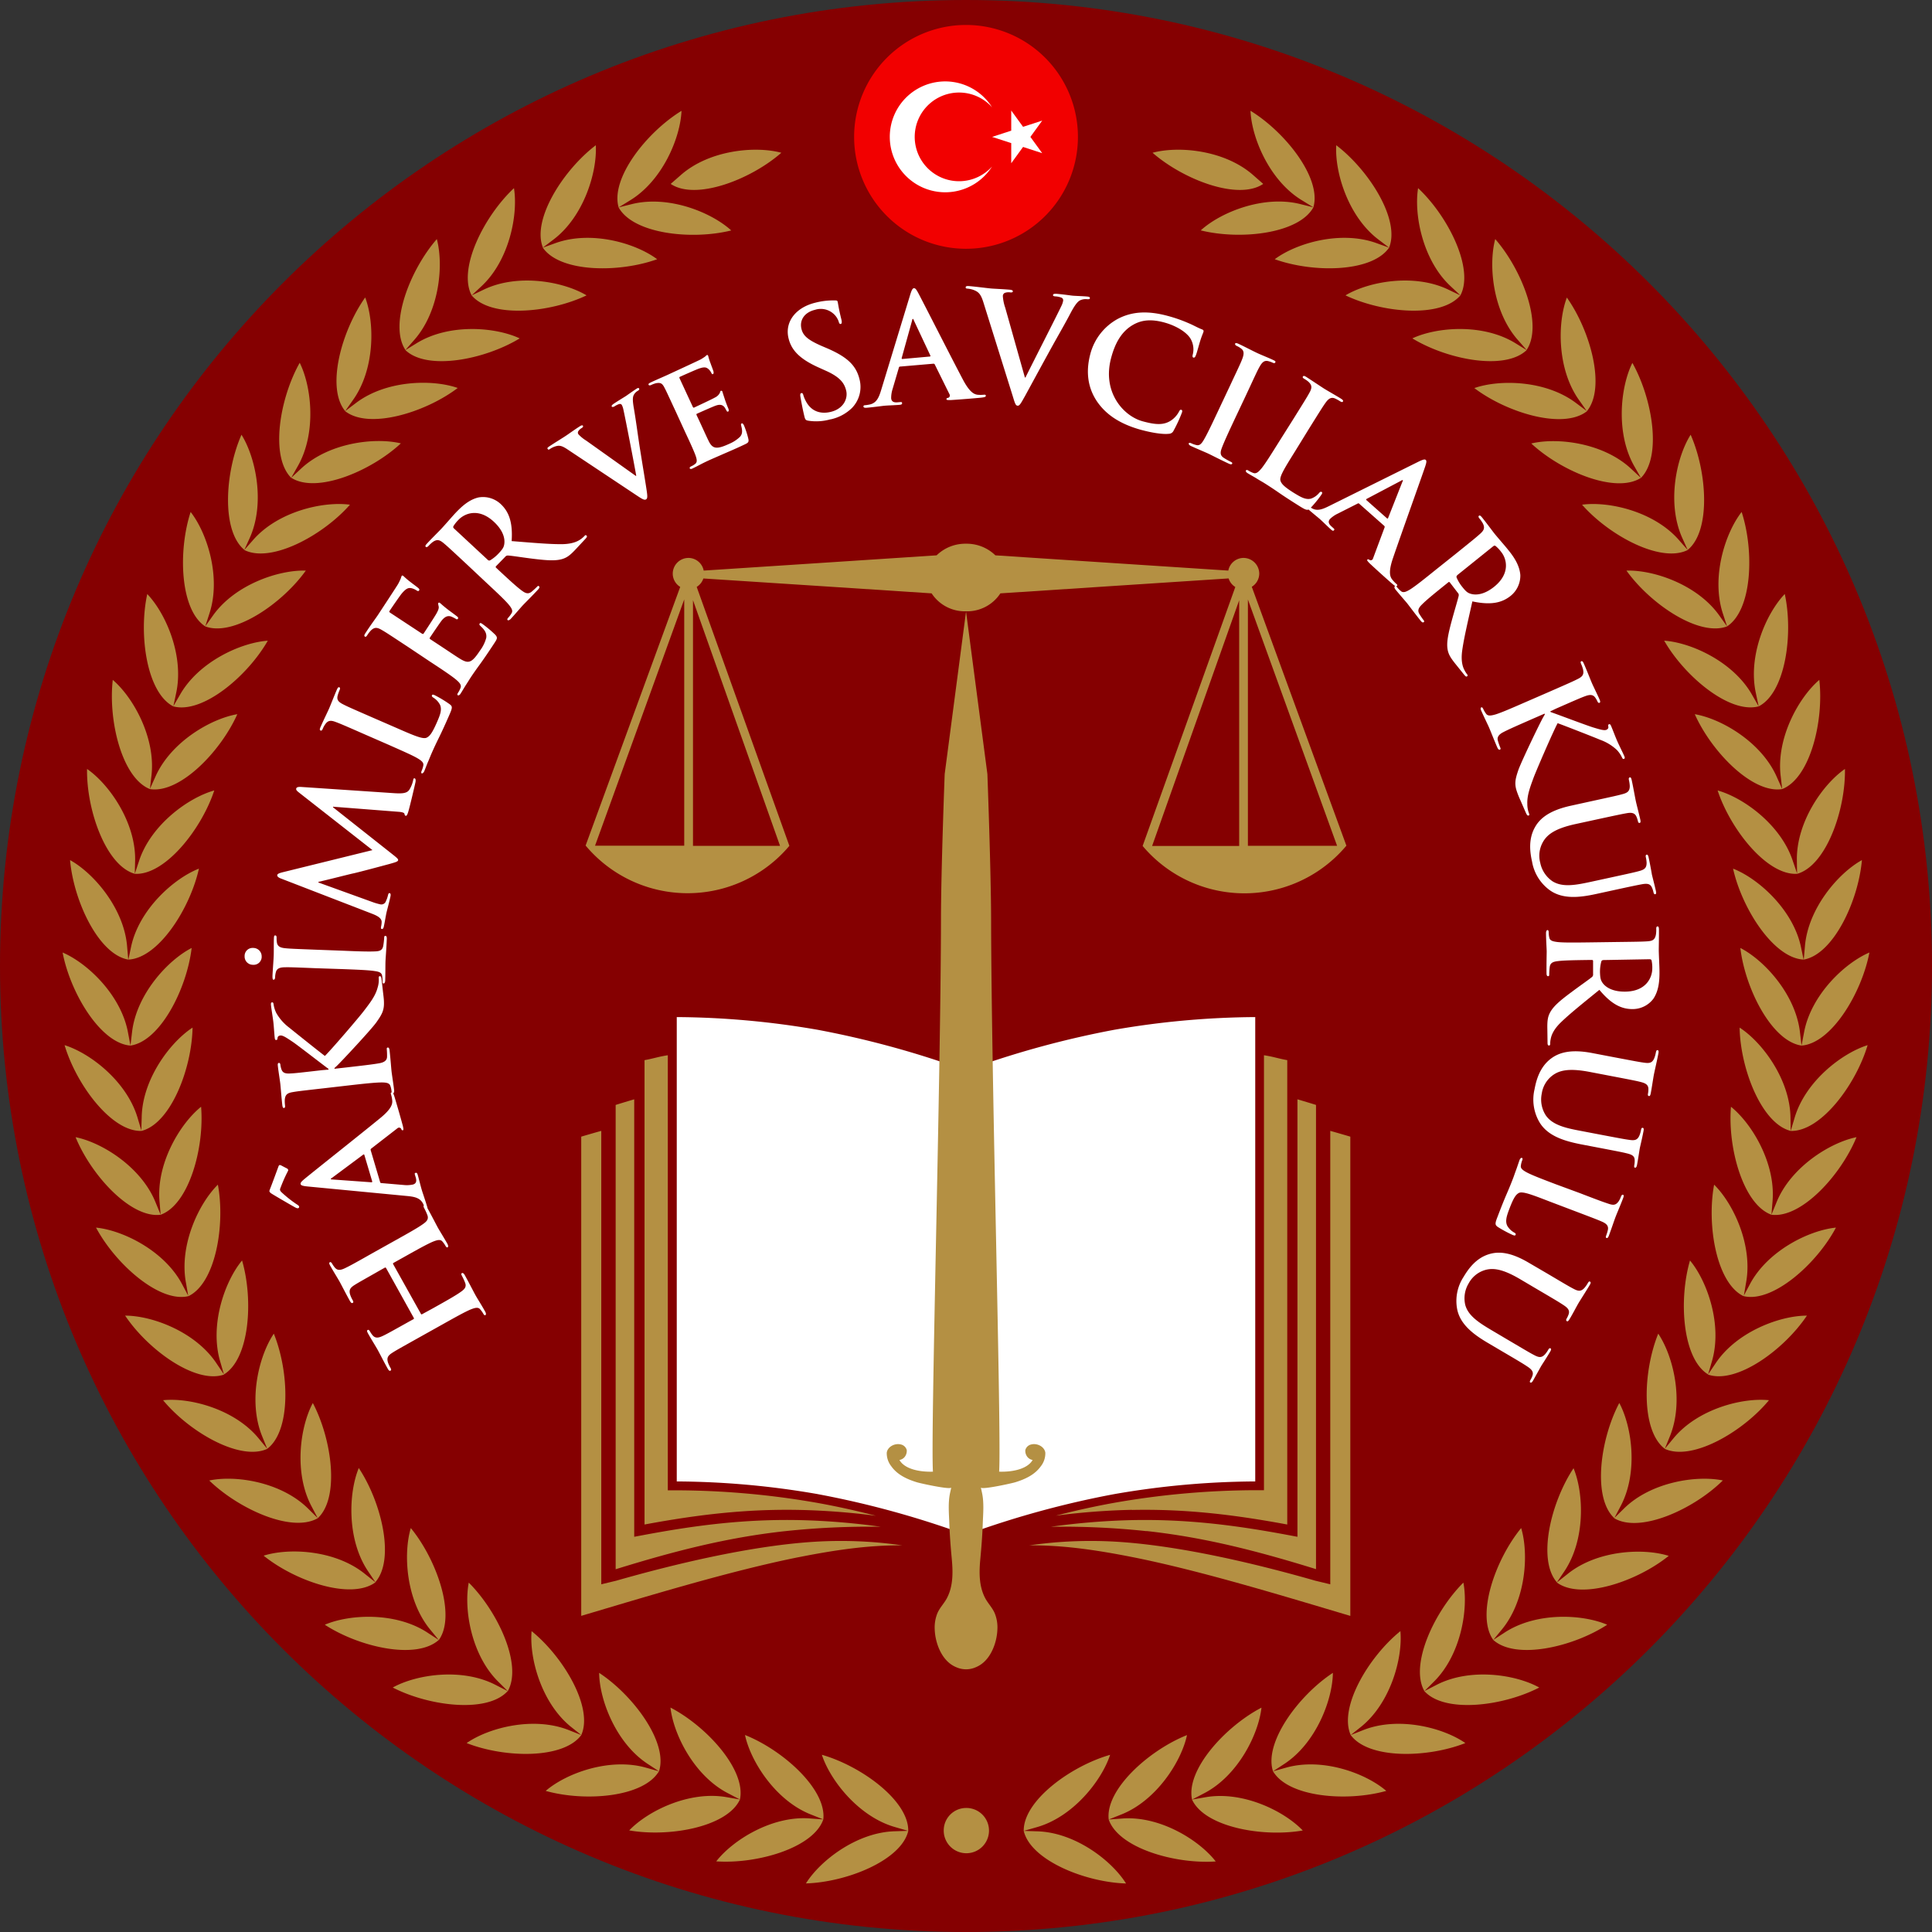 <svg id="Layer_1" data-name="Layer 1" xmlns="http://www.w3.org/2000/svg" xmlns:xlink="http://www.w3.org/1999/xlink" width="688" height="688" viewBox="0 0 688 688"><rect x="0" y="0" width="688" height="688" fill="#333333" stroke="none"/><defs><style>.cls-1,.cls-7{fill:none;}.cls-2{clip-path:url(#clip-path);}.cls-3{fill:#850001;}.cls-4{fill:#b49043;}.cls-5{fill:#f20000;}.cls-6{fill:#fff;}.cls-7{stroke:#000;stroke-width:0.59px;}</style><clipPath id="clip-path" transform="translate(-31 -31)"><rect class="cls-1" x="31" y="31" width="688" height="688"/></clipPath></defs><title>hakimler-ve-savcilar-kurulu-logo</title><g class="cls-2"><path class="cls-3" d="M375,719c190,0,344-154,344-344S565,31,375,31,31,185,31,375,185,719,375,719" transform="translate(-31 -31)"/><path class="cls-4" d="M525.66,119.19h0l-4.56-1.64c-12.69-4.55-28.44,0-36.15,5.76,13.7,4.92,34.62,4.73,40.71-4.12l-3.86-2.94c-10.73-8.18-15.52-23.93-14.95-33.53,11.58,8.82,22.87,26.51,18.81,36.47m25.4,17c5-9.5-4.42-28.24-15.07-38.19-1.52,9.5,1.66,25.66,11.53,34.88l3.54,3.31-4.38-2.09c-12.16-5.81-28.3-2.85-36.54,2.08,13.13,6.27,34,8.21,40.92,0m23.56,19.48c6-8.95-1.57-28.54-11.16-39.52-2.47,9.29-.92,25.69,8,35.86l3.2,3.66c-7.73,7.44-28.28,3.41-40.71-4.16,8.69-4.06,25-5.38,36.56,1.63Zm21.49,21.75c6.82-8.29,1.3-28.55-7.14-40.44-3.39,9-3.5,25.47,4.32,36.48l2.82,4c-8.45,6.63-28.48.54-40.09-8.25,9.05-3.16,25.46-2.82,36.22,5.32Zm19.19,23.82c7.62-7.56,4.16-28.28-3-41-4.27,8.6-6,25,.65,36.73l2.4,4.23-3.56-3.31c-9.89-9.19-26.18-11.18-35.49-8.95,10.67,9.92,30,18,39,12.26M632,226.86c-9.58,4.8-28-5.19-37.61-16.13,9.49-1.28,25.49,2.35,34.41,12.49l3.2,3.64-2-4.44c-5.46-12.36-2.07-28.48,3.05-36.61,5.89,13.34,7.26,34.31-1.09,41.05m14.06,27.2c9-5.87,9.72-26.87,5.19-40.74-5.91,7.57-10.89,23.26-6.7,36.12l1.51,4.62c-10,3.8-27.34-8-35.82-19.86,9.58-.31,25.14,4.92,33,15.91Zm11.25,28.48-2.41-4.22c-6.72-11.73-21.67-18.51-31.23-19.17,7.24,12.66,23.28,26.16,33.64,23.39l-1-4.75c-2.88-13.22,3.66-28.33,10.3-35.26,3.1,14.26.26,35.08-9.26,40M665.65,312c10-3.95,14.89-24.37,13.22-38.88-7.3,6.23-15.32,20.61-13.78,34.05l.56,4.83c-10.58,1.71-25.19-13.34-31.12-26.67,9.44,1.62,23.64,9.87,29.14,22.22ZM671,342.17c10.31-2.92,17.25-22.74,17-37.34-7.89,5.46-17.31,18.95-17.12,32.47l.07,4.87c-10.7.63-23.72-15.82-28.29-29.68,9.23,2.57,22.53,12.22,26.76,25.06Zm2.28,30.55-1-4.75c-2.92-13.2-15.19-24.15-24.12-27.64,3.16,14.25,14.47,31.94,25.17,32.39l.43-4.85c1.16-13.47,11.89-25.94,20.28-30.58-1.26,14.55-10.15,33.57-20.71,35.43m-.79,30.62-.57-4.83c-1.58-13.43-12.69-25.56-21.22-29.93,1.71,14.49,11.19,33.23,21.79,34.76l.91-4.77c2.51-13.3,14.44-24.61,23.26-28.37-2.72,14.33-13.48,32.35-24.17,33.14m-3.85,30.39h0l-.09-4.86c-.22-13.53-10.06-26.72-18.11-31.93.25,14.6,7.8,34.2,18.2,36.79l1.38-4.66c3.83-13,16.83-23,26-25.88-4.14,14-16.65,30.84-27.36,30.54m-6.89,29.85.4-4.85c1.13-13.48-7.33-27.59-14.81-33.6-1.22,14.55,4.32,34.81,14.41,38.45l1.84-4.5c5.12-12.52,19.06-21.2,28.45-23.12-5.53,13.51-19.66,29-30.29,27.62m-9.85,29C662.33,495,678,481,684.79,468.16c-9.53.95-24.27,8.19-30.62,20.12l-2.28,4.29c-9.67-4.64-13.15-25.35-10.48-39.7,6.85,6.73,13.85,21.63,11.37,34.92Zm-12.7,27.86,1.36-4.67c3.8-13-1.67-28.51-7.81-35.9-4.09,14-2.71,35,6.45,40.57l2.7-4c7.51-11.23,22.9-16.94,32.48-16.93-8.11,12.12-25,24.46-35.18,21m-15.44,26.43c9.74,4.49,27.83-6.07,37.11-17.31-9.53-1-25.41,3.15-34,13.56l-3.09,3.74,1.83-4.5c5.07-12.53,1.19-28.53-4.17-36.5-5.49,13.52-6.21,34.52,2.34,41m-18,24.73h0c9.24,5.46,28.3-3.22,38.66-13.46-9.38-1.94-25.6.56-35.2,10l-3.46,3.41c-7.85-7.32-5-28.14,1.79-41,4.54,8.47,6.8,24.78.48,36.73Zm-20.4,22.79,2.7-4c7.48-11.25,6.87-27.71,3.2-36.6-8.08,12.14-13,32.57-5.9,40.65l3.79-3c10.5-8.47,26.88-9.32,36-6.44-11.34,9.15-31.17,15.86-39.82,9.49M562.77,615c8,7.2,28.37,2.54,40.56-5.42-8.81-3.78-25.19-4.6-36.5,2.77L562.77,615l3.08-3.75c8.57-10.45,9.61-26.88,6.85-36.1-9.24,11.27-16.17,31.1-9.93,39.85m-24.53,18.22c-5.33-9.34,3.55-28.36,13.88-38.64,1.82,9.45-.87,25.7-10.44,35.22l-3.44,3.42,4.31-2.22c12-6.19,28.2-3.72,36.59.94-12.93,6.68-33.7,9.25-40.9,1.28M512,648.86c6.36,8.66,27.29,8.2,40.82,2.86-7.87-5.48-23.77-9.58-36.31-4.64L512,648.86c-4.36-9.82,6.39-27.86,17.69-37,.86,9.57-3.44,25.47-13.92,34Zm-27.67,12.92h0c-3.35-10.21,9.14-27.07,21.32-35.06-.11,9.62-6,25-17.26,32.4l-4.06,2.66,4.67-1.31c13-3.65,28.37,2,35.66,8.28-14,3.94-34.87,2.29-40.33-7M455.5,671.84l4.3-2.24c12-6.22,19.36-20.93,20.42-30.49-12.91,6.72-27,22.22-24.72,32.73l4.77-.83c13.28-2.33,28,4.88,34.65,11.84-14.32,2.5-34.92-1.24-39.42-11m-29.68,7.09c-1.26-10.68,14.35-24.68,27.88-30.06-2,9.4-10.86,23.29-23.38,28.27l-4.5,1.79,4.83-.35c13.44-1,27.4,7.7,33.28,15.29-14.5,1-34.62-4.77-38.11-14.94M395.56,683h0c2.46,10.47,21.9,18.29,36.43,18.72-5.1-8.15-18.11-18.18-31.59-18.57l-4.84-.15c-.16-10.75,16.77-23.1,30.76-27.09-3,9.16-13.13,22.08-26.1,25.76ZM251.3,104.85h0c-3-10.32,10-26.78,22.39-34.38-.4,9.6-6.75,24.79-18.25,31.84l-4.13,2.54,4.7-1.17c13.08-3.24,28.3,2.91,35.39,9.38-14.12,3.51-34.93,1.21-40.1-8.21m-27,14.34,4.57-1.64c12.69-4.55,28.45,0,36.15,5.76-13.7,4.92-34.62,4.73-40.72-4.12l3.87-2.94c10.73-8.18,15.52-23.93,15-33.53-11.58,8.82-22.87,26.51-18.82,36.47m-25.39,17h0c-5-9.5,4.43-28.24,15.07-38.19,1.52,9.5-1.67,25.66-11.52,34.88l-3.55,3.31,4.38-2.09c12.17-5.81,28.3-2.85,36.54,2.08-13.13,6.27-34,8.21-40.92,0m-23.56,19.48h0c-6-8.95,1.58-28.54,11.16-39.52,2.47,9.29.92,25.69-8,35.86l-3.2,3.66c7.74,7.44,28.28,3.41,40.71-4.16-8.69-4.06-25-5.38-36.56,1.63Zm-21.49,21.75h0l3.88-2.93c10.76-8.14,27.17-8.48,36.21-5.32-11.61,8.79-31.64,14.88-40.09,8.25l2.82-4c7.82-11,7.71-27.49,4.32-36.48-8.44,11.89-14,32.15-7.14,40.44m-19.18,23.82h0c-7.63-7.56-4.17-28.28,3-41,4.28,8.6,6,25-.64,36.73l-2.39,4.23,3.55-3.31c9.89-9.19,26.18-11.18,35.5-8.95-10.68,9.92-30,18-39,12.26M118,226.86h0c9.58,4.8,28-5.19,37.62-16.13-9.49-1.28-25.5,2.35-34.42,12.49l-3.2,3.64,2-4.44c5.47-12.36,2.07-28.48-3-36.61-5.89,13.34-7.26,34.31,1.09,41.05m-14,27.2h0c-9-5.87-9.73-26.87-5.2-40.74,5.91,7.57,10.9,23.26,6.7,36.12l-1.5,4.62c10,3.8,27.33-8,35.81-19.86-9.58-.31-25.14,4.92-33,15.91ZM92.7,282.54c-9.53-4.93-12.37-25.75-9.26-40,6.63,6.93,13.17,22,10.29,35.26l-1,4.75c10.35,2.77,26.39-10.73,33.63-23.39-9.56.66-24.51,7.44-31.22,19.17ZM84.36,312l2-4.45c5.5-12.35,19.7-20.6,29.15-22.22-5.94,13.33-20.54,28.38-31.12,26.67l.55-4.83c1.54-13.44-6.48-27.82-13.78-34.05-1.66,14.51,3.26,34.93,13.23,38.88M79,342.17h0C68.7,339.25,61.76,319.43,62,304.83c7.89,5.46,17.31,18.95,17.12,32.47L79,342.17c10.7.63,23.73-15.82,28.3-29.68-9.24,2.57-22.54,12.22-26.77,25.06Zm-2.28,30.55h0l1-4.75c2.92-13.2,15.19-24.15,24.12-27.64-3.16,14.25-14.46,31.94-25.17,32.39l-.42-4.85c-1.17-13.47-11.9-25.94-20.3-30.58,1.27,14.55,10.16,33.57,20.72,35.43m.79,30.62h0c-10.69-.79-21.45-18.81-24.16-33.14,8.81,3.76,20.74,15.07,23.26,28.37l.9,4.77c10.61-1.53,20.08-20.27,21.79-34.76-8.53,4.37-19.64,16.5-21.22,29.93Zm3.86,30.39h0C70.66,434,58.15,417.19,54,403.19c9.16,2.86,22.15,12.91,26,25.88l1.38,4.66c10.4-2.59,17.94-22.19,18.19-36.79-8,5.21-17.88,18.4-18.11,31.93Zm6.89,29.85h0l-.41-4.85c-1.13-13.48,7.33-27.59,14.81-33.6,1.22,14.55-4.31,34.81-14.4,38.45l-1.85-4.5c-5.11-12.52-19-21.2-28.44-23.12,5.52,13.51,19.66,29,30.29,27.62m9.84,29h0C87.67,495,72.05,481,65.2,468.16c9.54.95,24.28,8.19,30.63,20.12l2.28,4.29c9.67-4.64,13.15-25.35,10.48-39.7-6.84,6.73-13.85,21.63-11.37,34.92Zm12.7,27.86h0l-1.36-4.67c-3.8-13,1.67-28.51,7.81-35.9,4.09,14,2.71,35-6.45,40.57l-2.7-4c-7.51-11.23-22.9-16.94-32.48-16.93,8.1,12.12,25.05,24.46,35.18,21m15.44,26.43h0c-9.74,4.49-27.83-6.07-37.11-17.31,9.53-1,25.42,3.15,34,13.56l3.09,3.74-1.83-4.5c-5.08-12.53-1.19-28.53,4.17-36.5,5.49,13.52,6.21,34.52-2.34,41m18,24.73-2.26-4.3c-6.31-11.95-4.06-28.26.49-36.73,6.8,12.89,9.63,33.71,1.77,41l-3.45-3.41c-9.6-9.49-25.82-12-35.2-10C116,568.37,135,577.05,144.25,571.59m20.4,22.79h0l-2.68-4c-7.48-11.25-6.87-27.71-3.21-36.6,8.07,12.14,13,32.57,5.89,40.65l-3.77-3c-10.51-8.47-26.9-9.32-36-6.44,11.34,9.15,31.18,15.86,39.81,9.49M187.24,615h0c-8,7.2-28.37,2.54-40.57-5.42,8.81-3.78,25.2-4.6,36.5,2.77l4.06,2.65-3.08-3.75c-8.56-10.45-9.61-26.88-6.86-36.1,9.25,11.27,16.18,31.1,10,39.85m24.53,18.22h0c5.32-9.34-3.56-28.36-13.89-38.64-1.82,9.45.87,25.7,10.44,35.22l3.45,3.42L207.46,631c-12-6.19-28.21-3.72-36.6.94,12.94,6.68,33.71,9.25,40.91,1.28M238,648.86h0c-6.36,8.66-27.29,8.2-40.82,2.86,7.87-5.48,23.77-9.58,36.31-4.64l4.51,1.78c4.36-9.82-6.38-27.86-17.69-37-.86,9.57,3.45,25.47,13.92,34Zm27.67,12.92h0c3.35-10.21-9.14-27.07-21.31-35.06.1,9.62,6,25,17.26,32.4l4.05,2.66L261,660.47c-13-3.65-28.38,2-35.67,8.28,14,3.94,34.87,2.29,40.33-7m28.83,10.06-4.3-2.24c-12-6.22-19.36-20.93-20.43-30.49,12.92,6.72,27,22.22,24.73,32.73l-4.77-.83c-13.28-2.33-28,4.88-34.65,11.84,14.33,2.5,34.92-1.24,39.42-11m29.69,7.09h0c1.24-10.68-14.36-24.68-27.88-30.06,2,9.4,10.85,23.29,23.37,28.27l4.51,1.79-4.84-.35c-13.43-1-27.39,7.7-33.28,15.29,14.51,1,34.62-4.77,38.12-14.94M354.44,683h0C352,693.45,332.55,701.27,318,701.7c5.1-8.15,18.12-18.18,31.59-18.57l4.84-.15c.17-10.75-16.77-23.1-30.76-27.09,3,9.16,13.14,22.08,26.1,25.76ZM269.84,96.49h0c8.89,6,28.44-1.49,39.4-11.09-9.25-2.5-25.59-1-35.74,7.89Zm211,0h0l-3.65-3.2c-10.16-8.89-26.5-10.39-35.75-7.89,11,9.6,30.51,17.1,39.4,11.09M375.07,674.83h0a8.06,8.06,0,1,1-8,8,8,8,0,0,1,8-8m123.63-570c-5.17,9.42-26,11.72-40.1,8.21,7.1-6.47,22.31-12.62,35.39-9.38l4.71,1.17-4.13-2.54c-11.51-7-17.86-22.24-18.26-31.84,12.41,7.6,25.42,24.06,22.39,34.38" transform="translate(-31 -31)"/><path class="cls-5" d="M375,39.89a39.85,39.85,0,1,1-39.84,39.86A39.86,39.86,0,0,1,375,39.89" transform="translate(-31 -31)"/><path class="cls-6" d="M347.86,79.74A19.73,19.73,0,0,1,384.28,69.2a15.79,15.79,0,1,0,0,21.09,19.74,19.74,0,0,1-36.42-10.55" transform="translate(-31 -31)"/></g><polygon class="cls-6" points="371.14 42.95 364.32 45.16 360.11 39.36 360.11 46.53 353.29 48.75 360.11 50.96 360.11 58.13 364.32 52.33 371.14 54.55 366.93 48.75 371.14 42.95"/><g class="cls-2"><path class="cls-4" d="M417.1,425.79" transform="translate(-31 -31)"/></g><path class="cls-7" d="M417.1,425.79" transform="translate(-31 -31)"/><path class="cls-4" d="M315.77,568.7a249.59,249.59,0,0,1,27.16,2.08c-6.89-1.78-13.84-3.33-20.85-4.59a295.47,295.47,0,0,0-49.68-4.48l-3.59,0V406.78c-3.43.53-4.86,1.12-8.29,1.75V573.89c19.08-3.54,36.27-5.58,55.25-5.19m-5.12,7.55a281.86,281.86,0,0,1,34-1.56,248.63,248.63,0,0,0-29-2.37c-18.94-.38-35.9,1.69-54.51,5.14l-4.29.8V422.48c-2.2.64-4.41,1.31-6.61,2V589.82c20.79-6.44,39.7-11.32,60.37-13.57m4.94,9.25c12.14-2.4,24.55-4.32,36.77-4.18a152.65,152.65,0,0,0-32.87-1.18c-22,1.58-48.19,7.81-69,13.76l-5.33,1.28V433.71q-3.57,1-7.14,2.06V606.42c22.45-6.65,52.89-16,77.53-20.92m118.64-16.8c19-.39,36.17,1.65,55.25,5.19V408.53c-3.43-.63-4.86-1.22-8.29-1.75V561.67l-3.59,0a295.47,295.47,0,0,0-49.68,4.48c-7,1.26-14,2.81-20.85,4.59a249.59,249.59,0,0,1,27.16-2.08m5.12,7.55c20.67,2.25,39.58,7.13,60.37,13.57V424.47c-2.2-.68-4.41-1.35-6.61-2V578.26l-4.29-.8c-18.61-3.45-35.57-5.52-54.52-5.14a248.81,248.81,0,0,0-29,2.37,281.93,281.93,0,0,1,34.05,1.56m72.59,30.17V435.77c-2.37-.7-4.76-1.39-7.14-2.06V595.18l-5.33-1.28c-20.77-5.95-46.92-12.18-69-13.76a152.65,152.65,0,0,0-32.87,1.18c12.22-.14,24.63,1.78,36.77,4.18,24.64,4.88,55.08,14.27,77.53,20.92" transform="translate(-31 -31)"/><path class="cls-6" d="M322.26,563.08a330.32,330.32,0,0,1,50.27,13.59V411.33a332.7,332.7,0,0,0-50.27-13.6A302.46,302.46,0,0,0,272,393.19V558.55a299.18,299.18,0,0,1,50.29,4.53M478,558.55V393.19a302.55,302.55,0,0,0-50.29,4.54,332.9,332.9,0,0,0-50.26,13.6V576.67a330.51,330.51,0,0,1,50.26-13.59A299.37,299.37,0,0,1,478,558.55" transform="translate(-31 -31)"/><path class="cls-4" d="M375,248.66h0l7.62,58s1.29,34.47,1.32,51.72c.09,57.73,3.73,183.74,2.86,196.69,4.55.16,10-.83,11.93-4.16a3.08,3.08,0,0,1-1.86-1.08,3.48,3.48,0,0,1-.74-2.45,2.77,2.77,0,0,1,2.12-2c2.17-.54,4.73.84,5,2.94a7.45,7.45,0,0,1-1.67,4.91c-2.11,2.94-5.5,4.53-9.06,5.62-1.16.36-12,2.77-12.23,1.86,0,0,.41,1.87.41,1.87.79,3.62.39,7.58.26,11.24-.15,4-.46,8.08-.84,12.12-.46,4.78-.6,9.92,1.8,14.33,1,1.81,2.49,3.3,3.31,5.22a13.34,13.34,0,0,1,.95,5.72c-.15,4.75-2.45,11.39-7.66,13.49a8.53,8.53,0,0,1-7,0c-5.21-2.1-7.52-8.74-7.66-13.49a13.5,13.5,0,0,1,.95-5.72c.81-1.92,2.32-3.41,3.31-5.22,2.39-4.41,2.25-9.55,1.8-14.33-.38-4-.69-8.08-.85-12.12-.12-3.66-.52-7.62.27-11.24,0,0,.41-1.85.41-1.87-.2.91-11.08-1.5-12.24-1.86-3.55-1.09-6.94-2.68-9.05-5.62a7.51,7.51,0,0,1-1.68-4.91c.27-2.1,2.83-3.48,5-2.94a2.77,2.77,0,0,1,2.12,2,3.48,3.48,0,0,1-.74,2.45,3.08,3.08,0,0,1-1.86,1.08c1.9,3.33,7.37,4.32,11.93,4.16-.86-12.95,2.77-139,2.86-196.69,0-17.25,1.32-51.72,1.32-51.72l7.62-58h0m-100.37-4.21-31.76,87.71,31.76,0Zm3.12,87.76,31,0-31-87.48Zm194.5-87.44-31,87.48,31,0Zm3.11,87.43,31.76,0-31.76-87.71ZM270.57,235.3a5.62,5.62,0,0,1,5.62-5.62,5.56,5.56,0,0,1,5.4,4.51l43.77-2.86,39.18-2.57a14.64,14.64,0,0,1,10.34-4.14h.24a14.64,14.64,0,0,1,10.34,4.14l39.18,2.57,43.77,2.86a5.55,5.55,0,0,1,5.4-4.51,5.63,5.63,0,0,1,5.62,5.62,5.55,5.55,0,0,1-2.66,4.66l33.69,92.19a47.36,47.36,0,0,1-72.56.1s0,0,0,0h0l33-92.21a5.64,5.64,0,0,1-2.38-3.06l-43.88,2.87-37.4,2.45a14.14,14.14,0,0,1-12.12,6.39h-.24a14.14,14.14,0,0,1-12.12-6.39l-37.4-2.45L281.48,237A5.68,5.68,0,0,1,279.1,240l33,92.21h0s-.05,0,0,0a47.36,47.36,0,0,1-72.56-.1L273.23,240a5.55,5.55,0,0,1-2.66-4.66" transform="translate(-31 -31)"/><path class="cls-6" d="M575.38,480.66c-6.5-3.84-10.82-4.1-14.24-3-4.89,1.53-7.57,5.76-9,8.13A15.64,15.64,0,0,0,549.87,497c1,5.67,6,9.29,11,12.24l4.8,2.83c6.82,4,8.07,4.77,9.45,5.71s2.07,1.83,1.58,3.17a7,7,0,0,1-.64,1.38c-.32.54-.39.86-.07,1s.58-.08.95-.71c1-1.75,2.58-4.65,2.9-5.18,0-.05,1.82-2.79,3.17-5.08.37-.63.47-1,.16-1.18s-.56,0-.85.52a10,10,0,0,1-1.09,1.54c-1.19,1.3-2.12,1.23-3.7.42s-2.74-1.51-9.56-5.53l-5.61-3.32c-4.62-2.73-8.57-5.25-9.58-9.17a10.27,10.27,0,0,1,1.23-7.63,9.74,9.74,0,0,1,5.16-4.52c3.09-1.14,6.6-.82,13.1,3l6.28,3.71c6.82,4,8.07,4.77,9.46,5.71s2.06,1.83,1.57,3.17a8,8,0,0,1-.63,1.38c-.27.45-.34.77,0,1s.59-.07,1-.75c1-1.61,2.49-4.51,3.13-5.59.79-1.34,2.59-4.09,4-6.46.39-.67.49-1,.18-1.23s-.56,0-.85.53a10.86,10.86,0,0,1-1.17,1.67c-1.19,1.29-2.12,1.23-3.7.42s-2.74-1.5-9.56-5.54Zm15.83-18.61c7.41,2.81,8.77,3.33,10.29,4s2.35,1.45,2.09,2.86a13.88,13.88,0,0,1-.57,1.95c-.23.59-.24.91.1,1s.56-.17.82-.85c.72-1.9,1.93-5.51,2.38-6.68s1.8-4.32,2.67-6.61c.28-.73.31-1.11,0-1.24s-.55.13-.76.66a7.6,7.6,0,0,1-.75,1.56c-1,1.47-1.88,1.56-3.57,1s-3-1-10.36-3.84L585,452.71c-4.47-1.7-8.32-3.16-10.27-4.19-1.34-.73-2.32-1.38-2.14-2.43a7.71,7.71,0,0,1,.46-1.83c.23-.58.15-.83-.09-.92s-.61.15-.85.79c-.37,1-.76,2.27-1.18,3.4s-.8,2.25-1,2.79c-.76,2-1.47,3.73-2.4,5.88s-1.94,4.67-3.27,8.17c-1,2.53-.82,2.87.14,3.57a42.89,42.89,0,0,0,5.32,2.86c.59.22.85.26,1-.08s-.1-.6-.52-.81a6.56,6.56,0,0,1-2.44-2.38c-.85-1.71-.18-3.63.8-6.21,1.45-3.8,2.27-4.94,3.31-5.49,1.27-.69,4.63.59,10.86,3ZM598,406c-7.57-1.45-11.81-.21-14.72,2-4.17,3.15-5.29,8.13-5.82,10.9a15.93,15.93,0,0,0,1.67,11.58c2.92,5.09,9,6.85,14.76,8l5.59,1.07c7.94,1.52,9.4,1.8,11.05,2.22,1.81.46,2.61,1,2.6,2.51a7.56,7.56,0,0,1-.13,1.54c-.12.63-.07,1,.28,1s.54-.28.68-1c.39-2,.87-5.35,1-6,0-.06.79-3.31,1.3-6,.14-.73.11-1.12-.26-1.19s-.52.22-.63.8a9.67,9.67,0,0,1-.52,1.84c-.69,1.66-1.61,1.92-3.4,1.68s-3.15-.49-11.09-2l-6.53-1.25c-5.37-1-10-2.09-12.36-5.51a10.42,10.42,0,0,1-1.44-7.75,9.89,9.89,0,0,1,3.39-6.12c2.58-2.15,6-3.05,13.63-1.61l7.3,1.4c7.94,1.52,9.4,1.8,11.05,2.23s2.61,1,2.61,2.5a8.43,8.43,0,0,1-.14,1.55c-.1.52-.06.85.31.92s.53-.28.68-1.06c.36-1.88.84-5.19,1.08-6.45.3-1.56,1.08-4.82,1.61-7.58.15-.78.12-1.17-.25-1.24s-.52.22-.63.8a11.26,11.26,0,0,1-.55,2c-.69,1.66-1.61,1.91-3.4,1.68s-3.16-.5-11.09-2Zm20.39-33.41c.43,0,.64.1.75.46a11.72,11.72,0,0,1,.25,2.82c0,3.14-2.08,8.16-9.62,8.26-4.36.05-6.83-1.46-8-3-.7-1-.92-1.64-1-3.76a14.2,14.2,0,0,1,.48-4c.16-.38.37-.48.95-.49Zm-21.38-6c-4.9.06-9.09.12-11.33-.12-1.55-.19-2.72-.44-2.94-1.5a8.3,8.3,0,0,1-.24-1.92c0-.63-.17-.84-.43-.84s-.52.38-.52,1.07c0,2.13.22,5.47.24,6.48,0,.79-.1,4.73-.06,7.81,0,.69.17,1.06.54,1.06s.42-.22.42-.65a23.23,23.23,0,0,1,.18-2.61c.19-1.59,1.36-1.93,2.9-2.11,2.22-.29,6.42-.34,11.37-.41h.74c.32,0,.43.15.43.41l0,4.63a1.14,1.14,0,0,1-.36,1c-.79.7-4.38,3.19-7.27,5.36-4.06,3-6.53,5.08-7.72,7.37-.73,1.39-1,2.72-.94,5.7l.07,5c0,.64.11,1,.54,1,.26,0,.42-.22.41-.64a7.79,7.79,0,0,1,.14-1.49c.15-.8.49-3,3.54-6,3.26-3.18,7.94-6.9,13.83-11.7,4.43,5.31,8.06,6.91,12,6.85a9.23,9.23,0,0,0,7.24-3.69c1.93-2.89,2.2-6.47,2.16-9.81,0-1.65-.23-5.69-.25-7.49,0-1.12.09-4.47.06-7.28,0-.8-.12-1.17-.49-1.16s-.48.32-.47.9a10.26,10.26,0,0,1-.13,2.08c-.35,1.76-1.19,2.2-3,2.32s-3.19.15-11.27.25Zm-6.61-48.67c-7.53,1.65-11,4.45-12.76,7.62-2.6,4.53-1.67,9.55-1.06,12.3a15.84,15.84,0,0,0,6.08,10c4.69,3.54,10.94,2.77,16.7,1.52l5.56-1.21c7.89-1.72,9.35-2,11-2.3,1.84-.29,2.81-.06,3.38,1.28a7.62,7.62,0,0,1,.48,1.47c.14.63.31.92.67.84s.38-.46.22-1.19c-.44-2-1.3-5.26-1.43-5.89,0-.05-.57-3.35-1.15-6-.16-.73-.34-1.07-.7-1s-.4.41-.28,1a10.11,10.11,0,0,1,.26,1.9c0,1.79-.73,2.39-2.48,2.88s-3.09.78-11,2.5l-6.49,1.41c-5.35,1.16-10,2-13.53-.21a10.41,10.41,0,0,1-4.37-6.56,9.87,9.87,0,0,1,.72-7c1.52-3,4.36-5.2,11.89-6.84l7.28-1.58c7.89-1.71,9.34-2,11-2.29s2.81-.07,3.37,1.28a8.45,8.45,0,0,1,.49,1.47c.11.52.28.81.64.73s.39-.46.22-1.24c-.41-1.87-1.27-5.11-1.54-6.36-.34-1.55-.9-4.85-1.5-7.61-.17-.77-.35-1.12-.71-1s-.4.42-.28,1a11.16,11.16,0,0,1,.29,2.06c0,1.79-.73,2.39-2.47,2.87s-3.1.78-11,2.5Zm-5.21-34.61c7.4-3.24,8.77-3.84,10.37-4.42s2.74-.62,3.56.59a8,8,0,0,1,.74,1.29c.17.39.4.64.74.5s.28-.54,0-1.21c-.73-1.66-2.21-4.66-2.72-5.83s-1.71-4.3-2.85-6.88c-.31-.73-.56-1-.9-.88s-.3.49-.07,1a11.44,11.44,0,0,1,.69,2c.36,1.76-.25,2.49-1.87,3.31s-2.87,1.38-10.28,4.62L574,281.14c-4.48,1.95-8.33,3.64-10.48,4.29-1.5.42-2.68.64-3.3-.24a8.84,8.84,0,0,1-1-1.67c-.26-.58-.49-.71-.73-.61s-.33.55,0,1.19c.85,1.94,2.33,4.95,2.81,6.06s1.74,4.35,2.93,7.08c.24.53.55.86.89.71s.28-.41.11-.8a21.86,21.86,0,0,1-.85-2.48c-.34-1.3.55-2.21,1.87-2.9,2-1.06,5.88-2.74,10.35-4.71l4.43-1.93.11.24-.49.86c-1,1.64-8,16.15-9,19.12s-1.43,4.68-.51,7.42a33.51,33.51,0,0,0,1.37,3.4l1.85,4.24c.41.92.66,1.11,1,1s.26-.47.11-.8a9.39,9.39,0,0,1-.58-3.34c-.13-3.08,1.1-6.23,2.21-9.27,1-2.69,7.07-16.72,8.59-19.47,2.47.89,13,5,15.12,5.91a17,17,0,0,1,6,3.66,10.4,10.4,0,0,1,1.77,2.59c.21.48.42.69.76.54s.28-.53.07-1c-.66-1.51-2-4.12-2.63-5.63-.58-1.32-1.61-4.06-2.06-5.08-.23-.53-.43-.74-.77-.59s-.3.37-.21.84-.14.88-.68,1.12c-.82.36-2.51-.18-4.71-.84s-12.64-4.62-15.17-5.49l-.11-.24Zm-22.46-57.77c.33-.26.57-.32.88-.09a11.44,11.44,0,0,1,1.94,2.06c2,2.44,3.4,7.7-2.47,12.44-3.4,2.73-6.27,3.06-8.19,2.55-1.13-.31-1.74-.71-3.06-2.37a14,14,0,0,1-2.13-3.48c-.11-.39,0-.61.45-1ZM542.16,234c-3.81,3.07-7.08,5.7-9,6.9-1.33.8-2.41,1.32-3.24.63a9.56,9.56,0,0,1-1.37-1.36c-.4-.49-.65-.56-.86-.4s-.17.62.25,1.16c1.34,1.66,3.56,4.17,4.19,4.95.5.62,2.85,3.78,4.78,6.18.43.54.79.73,1.08.5s.19-.43-.07-.76a23.66,23.66,0,0,1-1.47-2.16c-.83-1.38-.12-2.36,1-3.45,1.58-1.61,4.85-4.24,8.7-7.34l.58-.47a.36.36,0,0,1,.59.06l2.82,3.67a1.11,1.11,0,0,1,.32,1c-.19,1-1.47,5.21-2.42,8.7-1.32,4.89-2,8-1.52,10.57.29,1.54.92,2.74,2.79,5.06l3.16,3.93c.4.49.72.72,1,.45s.19-.43-.08-.76a8.69,8.69,0,0,1-.8-1.26c-.38-.72-1.46-2.65-.92-6.9.6-4.51,2-10.33,3.65-17.74,6.76,1.44,10.61.46,13.67-2a9.25,9.25,0,0,0,3.41-7.38c-.27-3.46-2.26-6.44-4.36-9-1-1.28-3.69-4.33-4.82-5.73-.7-.87-2.68-3.58-4.44-5.77-.5-.62-.82-.84-1.11-.61s-.17.54.2,1a12.45,12.45,0,0,1,1.18,1.71c.8,1.6.41,2.47-.93,3.68s-2.42,2.09-8.71,7.16Zm-24.58-24.92c-.15-.14-.09-.3.09-.42l12.3-6.49c.18-.13.44-.26.56-.15s0,.34-.12.53l-5.11,12.95c-.06.16-.21.24-.4.07Zm6.31,9.14a.52.52,0,0,1,.16.63l-4.1,11a.85.85,0,0,1-1.16.6c-.44-.31-.67-.37-.88-.14s.24.71.91,1.38c3.11,2.9,6,5.47,7.45,6.74s1.89,1.55,2.18,1.23.07-.49-.24-.77a12.33,12.33,0,0,1-1.53-1.64c-.66-.94-1.32-2.53.35-7.44,2.82-8.3,10.56-29.84,11.55-32.87.41-1.27.49-1.84.13-2.16s-1-.12-2.52.6l-31.84,15.8c-2.56,1.28-4.51,2-6.55.58-.36-.25-.95-.7-1.31-1s-.54-.34-.75-.11-.11.61.4,1.07c2.07,1.83,4.35,3.66,4.79,4.05,1.23,1.09,2.84,2.72,4.11,3.85.44.39.75.52,1,.21s.16-.43-.32-.85l-.59-.53c-1.23-1.09-1.13-1.93-.5-2.64a10.16,10.16,0,0,1,2.75-1.9l7-3.54c.29-.17.44-.18.64,0ZM497,183.9c4.28-6.85,5.07-8.12,6.06-9.5s1.91-2.06,3.27-1.53a13.81,13.81,0,0,1,1.84,1c.54.34.87.42,1.06.1s-.06-.59-.69-1c-1.75-1.1-5.13-3-6.21-3.7s-4-2.65-6.09-4c-.68-.42-1-.53-1.24-.21s0,.57.51.88A8,8,0,0,1,497,167c1.3,1.25,1.21,2.19.34,3.78s-1.6,2.76-5.88,9.62l-5,7.93c-2.59,4.14-4.81,7.71-6.22,9.46-1,1.19-1.84,2-2.85,1.66a8.5,8.5,0,0,1-1.74-.83c-.54-.34-.81-.31-.95-.09s0,.65.63,1c.9.57,2.13,1.21,3.16,1.86s2.1,1.24,2.6,1.55c1.84,1.16,3.44,2.21,5.41,3.57s4.29,2.86,7.53,4.89c2.35,1.46,2.71,1.38,3.6.56a41,41,0,0,0,3.91-4.76c.34-.54.43-.8.12-1s-.62,0-.92.36a6.65,6.65,0,0,1-2.86,2c-1.89.51-3.67-.54-6.06-2-3.52-2.2-4.49-3.25-4.84-4.4-.44-1.41,1.51-4.51,5.11-10.29Zm-32.23-6.54c-2.19,4.67-4,8.48-5.15,10.38-.79,1.33-1.47,2-2.52,1.76a8.69,8.69,0,0,1-1.82-.62c-.58-.27-.84-.21-.95,0s.11.63.74.93c1.93.89,5,2.17,6.13,2.69,1.3.61,4.26,2.16,7.44,3.64.53.25,1,.29,1.14,0s-.06-.5-.59-.74a23.5,23.5,0,0,1-2.37-1.34c-1.35-.87-1.29-1.89-.82-3.26.77-2.16,2.55-6,4.73-10.64l4-8.47c3.42-7.32,4-8.67,4.86-10.17s1.65-2.28,3.06-1.91a8,8,0,0,1,1.51.53c.49.23.82.26,1-.12s-.21-.56-.83-.85c-1.83-.86-4.74-2-5.94-2.6-1.4-.66-4.36-2.21-6.19-3.06-.77-.36-1.2-.45-1.34-.16s.07.61.55.84a7.41,7.41,0,0,1,1.65,1c.94.74,1,1.78.38,3.46s-1.26,2.94-4.68,10.25Zm-27.12,6.79c3.28.89,7.28,1.59,9.55,1.33a1.88,1.88,0,0,0,1.73-1.13,50.15,50.15,0,0,0,3-6.52c.11-.41.11-.8-.25-.89s-.56.07-.94.85a8.84,8.84,0,0,1-2.66,2.91c-2.69,1.8-5.6,1.57-10.16.33-6.88-1.86-14.53-10.42-11.22-22.64,1.34-5,3.63-9.58,8.31-12,2.82-1.45,6-1.78,10.51-.58,4.72,1.28,8.34,3.75,9.55,6a7.54,7.54,0,0,1,.73,5.26c-.2.72-.21,1.16.2,1.27s.67-.26.93-1c.38-1,1.1-3.84,1.65-5.5s.92-2.34,1-2.75-.06-.62-.61-.82c-1.49-.57-3-1.48-4.89-2.26a51.68,51.68,0,0,0-7.3-2.53c-7.64-2.06-13.07-1.34-17.68,1.05a20,20,0,0,0-9.8,12.43c-1.34,5-1.57,11.08,2.26,16.86,3.57,5.31,9.06,8.44,16.09,10.34m-46-12.09c.78,2.57,1,3.34,1.72,3.4s1.14-.75,2.79-3.7c1.39-2.54,4.39-8.09,8.47-15.52,3.43-6.25,5.11-9,7.62-13.78,1.73-3.26,2.61-4.09,3.34-4.5a4.68,4.68,0,0,1,2.65-.41c.53,0,.85,0,.88-.4s-.38-.51-1.06-.57c-1.59-.14-4.09-.21-5-.29-.69-.06-2.9-.41-5.55-.65-1-.08-1.49,0-1.52.4s.38.46.86.5A7,7,0,0,1,409,137a1,1,0,0,1,.6,1.07,6.68,6.68,0,0,1-.65,1.92c-1.58,3.37-10,19.81-12.77,25.43l-.21,0-7-24.84a15.42,15.42,0,0,1-.85-4.18,1.28,1.28,0,0,1,.62-1.07,3.87,3.87,0,0,1,2.1-.19c.48,0,.81,0,.84-.4s-.54-.52-1.18-.58c-2.64-.23-5.2-.31-6.52-.42-1.85-.17-4.86-.59-7.66-.84-.8-.07-1.38-.07-1.42.35s.12.49.6.53a8.52,8.52,0,0,1,2,.4c1.86.7,2.7,1.36,3.66,4.38Zm-39.3-13.23c-.21,0-.28-.14-.25-.35l3.72-13.4c0-.22.12-.5.27-.52s.24.26.31.46l5.92,12.6c.07.16,0,.32-.24.34Zm11,1.68a.52.52,0,0,1,.56.33l5.2,10.53a.87.87,0,0,1-.37,1.26c-.52.1-.73.23-.7.54s.67.31,1.63.28c4.24-.27,8.1-.61,10-.78s2.42-.33,2.39-.74-.3-.4-.73-.37a11.2,11.2,0,0,1-2.24,0c-1.14-.16-2.74-.77-5.17-5.36-4.1-7.74-14.45-28.16-16-31-.63-1.17-1-1.62-1.47-1.58s-.8.66-1.3,2.25l-10.36,34c-.83,2.74-1.67,4.63-4.08,5.17a15.49,15.49,0,0,1-1.63.25c-.42,0-.63.16-.6.48s.37.49,1.06.43c2.75-.24,5.64-.65,6.23-.71,1.63-.15,3.93-.19,5.62-.34.58-.06.89-.19.85-.61s-.2-.4-.83-.35l-.79.07c-1.64.15-2.18-.5-2.27-1.45a10.56,10.56,0,0,1,.51-3.3l2.21-7.51c.08-.33.18-.44.44-.47Zm-36.62,19.83a15.51,15.51,0,0,0,7.7-4.11,10.75,10.75,0,0,0,2.65-10.17c-1.2-4.91-4.28-7.93-11.67-11.1l-1.72-.73c-5.08-2.21-6.71-3.73-7.28-6.1-.76-3.1,1-5.89,4.84-6.82a6.75,6.75,0,0,1,6.25,1.15,6.44,6.44,0,0,1,2.17,3.08c.15.62.38.9.74.81s.47-.55.19-1.69c-1-4-1.14-5.57-1.31-6.24-.08-.36-.38-.45-.86-.44a25.43,25.43,0,0,0-7.08.8c-7.18,1.75-10.93,7-9.55,12.66,1,4.18,3.86,7.31,10.62,10.37l2.84,1.28c5.1,2.31,6.46,4.5,7.07,7,.67,2.73-.84,6.44-5.48,7.57-3.2.79-6.59.13-8.66-3.41a11.79,11.79,0,0,1-1.11-2.52c-.1-.41-.26-.86-.72-.75s-.43.7-.29,1.49.69,4,1.39,6.83c.27,1.13.49,1.35,1.4,1.51a18.44,18.44,0,0,0,7.87-.5m-51.83,4.35c1.76,3.75,3.26,7,3.88,8.8.42,1.27.54,2.16-.24,2.75a6.69,6.69,0,0,1-1.42.85c-.54.25-.57.55-.48.74s.49.3,1,0c.87-.4,1.9-.94,2.89-1.46s1.91-.95,2.39-1.18c1.25-.58,2.86-1.27,4.95-2.19s4.69-2,7.87-3.5c1.58-.74,2-.92,1.77-2.11a30.39,30.39,0,0,0-1.54-4.8c-.2-.43-.49-.94-.83-.78s-.3.37-.19.85c.5,1.83.42,2.92-.41,3.89A12.38,12.38,0,0,1,290.8,189c-4.34,2-5.93,2-7.33-.74-.61-1.18-2.18-4.67-2.83-6.07l-1.53-3.27c-.12-.24-.16-.46,0-.55,1.06-.49,5.93-2.65,6.74-2.91,1.66-.6,2.48-.22,3.11.49.34.48.59,1,.84,1.42.09.19.25.3.54.16s.16-.78,0-1.11-.8-2-1.09-2.84c-.72-2.18-.94-2.9-1-3.14a.43.43,0,0,0-.54-.27c-.2.09-.23.39-.42.84a3.8,3.8,0,0,1-1.73,1.57c-.92.55-6.42,3.11-7.38,3.56-.24.11-.38-.06-.49-.3L273,165.71c-.12-.24-.09-.43.11-.52.86-.4,6-2.67,6.73-2.91,2.22-.8,2.82-.37,3.49.19a4.39,4.39,0,0,1,1,1.36c.16.34.29.51.58.37s.21-.68.17-.89c-.13-.53-.86-2.35-1-2.81a20.94,20.94,0,0,1-.9-2.8c-.09-.2-.23-.37-.47-.25s-.36.34-.58.5-.92.66-1.67,1.07-10.21,4.77-11.56,5.4c-1.2.56-3.93,1.72-6.15,2.76-.62.29-.92.54-.79.83s.5.29.93.09a8.78,8.78,0,0,1,1.75-.64c1.53-.25,2.12,0,2.86,1.36s1.2,2.43,4.1,8.65ZM258,207.6c1.93,1.28,2.56,1.57,3.1,1.21s.5-1.16.05-4c-.37-2.49-1.27-7.81-2.41-15-.9-6-1.23-8.74-2-13.31-.55-3.07-.4-4-.14-4.67a3.65,3.65,0,0,1,1.61-1.7c.4-.27.54-.54.36-.81s-.54-.15-1,.18c-1.2.78-3,2.06-3.63,2.5-.48.32-2.27,1.38-4.22,2.66-.76.5-1,.82-.88,1.09s.57.19.93,0a7.11,7.11,0,0,1,1.67-.85c.44-.1.71-.08,1,.32a6.22,6.22,0,0,1,.55,1.61c.7,3.1,3.7,18.56,4.58,23.58l-.13.08-17.7-12.59a12.94,12.94,0,0,1-2.76-2.25,1,1,0,0,1-.1-1,3.53,3.53,0,0,1,1.33-1.26c.36-.23.54-.54.36-.8s-.67-.07-1.16.26c-2,1.28-3.94,2.71-4.92,3.35-1.37.91-3.64,2.28-5.73,3.66-.58.38-1,.68-.74,1s.35.34.7.11a7.52,7.52,0,0,1,1.6-.86c1.65-.58,2.46-.61,4.72.89Zm-65.3,11.62c-.31-.29-.4-.51-.22-.86a11.76,11.76,0,0,1,1.76-2.21c2.14-2.29,7.14-4.47,12.66.68,3.2,3,3.93,5.76,3.7,7.73-.14,1.17-.46,1.82-1.9,3.37a14,14,0,0,1-3.15,2.6c-.37.17-.6.1-1-.3ZM204,238.32c3.58,3.34,6.65,6.2,8.1,7.91,1,1.21,1.66,2.2,1.09,3.12a8.65,8.65,0,0,1-1.14,1.55c-.44.46-.47.73-.28.91s.64.08,1.11-.42c1.45-1.56,3.62-4.11,4.31-4.85.54-.58,3.33-3.35,5.43-5.61.47-.51.61-.89.34-1.14s-.45-.13-.74.18c-.44.46-1.31,1.25-1.93,1.76-1.25,1-2.32.46-3.55-.47-1.82-1.33-4.9-4.19-8.52-7.56l-.54-.51a.37.37,0,0,1,0-.6l3.23-3.31a1.12,1.12,0,0,1,.92-.45c1.06,0,5.37.71,9,1.15,5,.61,8.22.84,10.68,0,1.48-.51,2.58-1.3,4.6-3.48l3.44-3.69c.44-.47.62-.82.3-1.1s-.45-.13-.74.18a9.36,9.36,0,0,1-1.13,1c-.66.47-2.42,1.81-6.7,1.89-4.55.05-10.51-.49-18.08-1.09.46-6.89-1.06-10.56-3.94-13.24a9.24,9.24,0,0,0-7.79-2.32c-3.39.76-6,3.15-8.33,5.61-1.12,1.2-3.76,4.26-5,5.58-.76.82-3.15,3.16-5.07,5.23-.55.58-.72.92-.45,1.17s.56.09,1-.33a10.73,10.73,0,0,1,1.53-1.41c1.46-1,2.38-.76,3.77.39s2.41,2.1,8.32,7.6Zm-19.89,28.27c4.09,2.68,7.59,5,9.31,6.44,1.17,1,2,1.89,1.59,2.9a8.22,8.22,0,0,1-.86,1.71c-.36.54-.34.8-.12.94s.65,0,1-.59c.59-.89,1.26-2.11,1.93-3.13s1.3-2.06,1.62-2.55c.88-1.33,1.82-2.68,3.17-4.53s3-4.26,5.19-7.59c1.11-1.69,1.37-2.09.43-3.15a41,41,0,0,0-4.55-3.82c-.44-.29-.8-.53-1-.17s-.09.51.34.93c1.62,1.5,2.2,2.65,2,4.15a13.24,13.24,0,0,1-2.21,4.52c-3,4.54-4.11,4.81-7.24,2.88-1.31-.8-5.37-3.54-6.88-4.53l-3.51-2.31c-.26-.17-.41-.34-.27-.56.71-1.07,3.65-5.43,4.29-6.22,1.26-1.53,2.33-1.71,3.37-1.34a12.87,12.87,0,0,1,1.71.87.43.43,0,0,0,.66-.13c.27-.4-.22-.72-.58-1s-2-1.5-2.86-2.13c-2.14-1.66-2.73-2.31-3-2.49s-.44-.1-.56.08,0,.54.11,1.08c.19.69-.12,1.45-.73,2.57s-3.95,6.19-4.59,7.17c-.17.27-.38.19-.69,0l-11.24-7.4c-.31-.2-.38-.38-.24-.6.59-.89,3.74-5.49,4.33-6.19,1.73-2.05,2.55-2.14,3.56-1.92a5.8,5.8,0,0,1,1.77.78c.4.27.68.32.89,0s0-.57-.2-.77c-.47-.44-2.37-1.81-2.78-2.15a30,30,0,0,1-2.65-2.25c-.23-.14-.43-.22-.58,0a4.52,4.52,0,0,0-.29.83,19.53,19.53,0,0,1-1,2.08c-.5.87-6.32,9.71-7.25,11.13-.42.62-1.13,1.61-1.93,2.73s-1.63,2.37-2.42,3.57c-.43.67-.55,1-.24,1.24s.57,0,.89-.5a11.38,11.38,0,0,1,1.27-1.64c1.29-1.26,2.23-1.14,3.8-.24s2.72,1.67,9.47,6.11Zm-20.62,19.85c-7.4-3.23-8.77-3.83-10.28-4.61-1.67-.84-2.32-1.59-2-3a14.51,14.51,0,0,1,.68-2c.26-.59.29-.92-.05-1.07s-.58.15-.88.83c-.83,1.9-2.24,5.51-2.75,6.68s-2.06,4.32-3.06,6.61c-.32.73-.37,1.11,0,1.26s.56-.11.8-.64a7.33,7.33,0,0,1,.84-1.54c1-1.46,2-1.51,3.69-.88s3,1.18,10.37,4.42l8.57,3.74c4.48,2,8.32,3.65,10.26,4.79,1.33.8,2.29,1.52,2.06,2.58a8.39,8.39,0,0,1-.57,1.84c-.25.58-.19.84,0,.95s.63-.13.91-.77c.43-1,.88-2.28,1.37-3.4s.93-2.26,1.17-2.79c.87-2,1.68-3.72,2.74-5.87s2.21-4.66,3.74-8.17c1.11-2.53,1-2.88,0-3.64a41.86,41.86,0,0,0-5.27-3.18c-.59-.25-.85-.31-1,0s.08.61.5.86a6.59,6.59,0,0,1,2.36,2.54c.79,1.79,0,3.71-1.12,6.29-1.67,3.8-2.56,4.92-3.66,5.43-1.32.63-4.68-.83-10.91-3.56Zm-.22,69.86c1.7.65,3.64,1.5,3.64,3a7.2,7.2,0,0,1-.19,1.6c-.11.51-.07.85.18.91.46.09.66-.3.77-.81.37-1.67.76-4.19,1-5.18s.86-3.24,1.34-5.42c.17-.78.17-1.26-.3-1.36-.25-.06-.44.28-.53.69a10.12,10.12,0,0,1-.73,2.13,1.73,1.73,0,0,1-2,1.19,22.28,22.28,0,0,1-2.41-.68l-19.66-7.11,0-.21c4.29-1,11.1-2.75,12.29-3,1.59-.31,10.43-2.68,13.09-3.4,1.74-.5,2.88-.79,3-1.26s-.3-.83-2.48-2.55l-20.69-16.36,0-.21,23.26,1.81c1.51.1,2.15.4,2.18.74s.19.64.45.7.53-.21.89-1.39c.61-2,2.28-9.18,2.56-10.48.15-.73.13-1.38-.28-1.47s-.44.28-.54.75a10.46,10.46,0,0,1-1.22,3.1c-.81,1.46-2.43,1.65-5.79,1.41l-32.81-2.2c-1.13-.08-1.72.12-1.81.59s.25.82,1,1.41l26.16,20.49-32,7.89c-1.49.38-1.82.63-1.91,1s.31.83,1.16,1.17Zm-39.09,15.41a3,3,0,0,0-3.07-3.14,2.83,2.83,0,0,0-3,2.92,2.94,2.94,0,0,0,3,3.08,2.85,2.85,0,0,0,3.08-2.86m28.71,4.39c5.16.2,9.35.35,11.57.71,1.54.21,2.43.57,2.6,1.64a8.54,8.54,0,0,1,.14,1.92c0,.63.13.85.39.86s.54-.35.57-1c.08-2.12.06-5.47.1-6.69.05-1.44.34-4.77.47-8.28,0-.58-.12-1-.49-1s-.43.25-.45.84a25.37,25.37,0,0,1-.32,2.69c-.27,1.59-1.24,1.92-2.69,2-2.29.13-6.49,0-11.63-.23l-9.35-.35c-8.08-.31-9.56-.37-11.26-.54s-2.74-.63-2.95-2.08a9.15,9.15,0,0,1-.1-1.6c0-.53-.07-.85-.49-.87s-.44.41-.47,1.1c-.08,2,0,5.16-.09,6.49-.06,1.53-.34,4.87-.42,6.89,0,.85.06,1.28.38,1.29s.54-.3.56-.83a7.33,7.33,0,0,1,.28-1.9c.31-1.16,1.23-1.66,3-1.7s3.19,0,11.26.33Zm-7.28,36c-8,.92-9.51,1.09-11.21,1.17-1.86.11-2.8-.21-3.23-1.61a7.68,7.68,0,0,1-.33-1.46c-.05-.42-.19-.72-.56-.68s-.43.42-.34,1.16c.2,1.8.74,5.1.88,6.37s.38,4.61.69,7.41c.09.78.24,1.14.61,1.1s.43-.37.37-.95a11.06,11.06,0,0,1-.08-2.07c.17-1.79,1-2.31,2.75-2.62s3.16-.47,11.19-1.38l9.29-1.07c4.86-.55,9-1,11.27-1,1.56,0,2.75.17,3.08,1.2a8,8,0,0,1,.43,1.88c.07.63.26.82.52.79s.48-.43.4-1.11c-.24-2.12-.77-5.42-.91-6.64s-.38-4.66-.72-7.61c-.06-.58-.27-1-.64-.94s-.38.31-.33.73a24.77,24.77,0,0,1,.08,2.61c-.06,1.35-1.17,1.95-2.64,2.23-2.25.42-6.42.89-11.28,1.45l-4.8.54,0-.26.73-.67c1.4-1.28,12.42-13.08,14.21-15.64s2.74-4.06,2.68-6.94c0-1.12-.13-2.07-.32-3.65l-.52-4.59c-.12-1-.3-1.25-.67-1.21s-.38.37-.34.73a9.17,9.17,0,0,1-.42,3.37c-.78,3-2.88,5.62-4.84,8.2-1.71,2.28-11.68,13.91-13.93,16.09-2.11-1.58-10.94-8.65-12.72-10.1a17,17,0,0,1-4.61-5.25,10.37,10.37,0,0,1-.93-3c-.06-.53-.2-.78-.57-.73s-.42.42-.36,1c.18,1.63.67,4.52.86,6.16.16,1.42.34,4.34.47,5.45.06.58.2.83.56.79s.4-.26.45-.74.39-.8,1-.86c.9-.11,2.35.91,4.27,2.18s10.71,8.14,12.88,9.71l0,.26Zm17.93,39.61c.06.2-.08.3-.3.31l-13.87-1c-.22,0-.51,0-.56-.16s.2-.29.39-.4l11.17-8.31c.14-.09.31-.09.38.17Zm-.54-11.1a.51.51,0,0,1,.21-.61l9.29-7.2a.87.87,0,0,1,1.31.11c.19.49.36.67.66.58s.17-.72-.05-1.65c-1.11-4.11-2.22-7.82-2.76-9.65s-.8-2.32-1.2-2.2-.33.38-.21.78a11.44,11.44,0,0,1,.43,2.2c.07,1.15-.21,2.84-4.22,6.14-6.77,5.56-24.72,19.77-27.16,21.83-1,.85-1.38,1.29-1.25,1.75s.8.65,2.46.82l35.38,3.39c2.85.26,4.88.72,5.88,3,.17.39.43,1.08.57,1.54s.28.59.58.49.42-.45.22-1.11c-.79-2.65-1.77-5.41-1.93-6-.47-1.58-1-3.81-1.46-5.44-.17-.56-.36-.84-.76-.72s-.36.28-.18.89l.23.76c.47,1.58-.06,2.24-1,2.51a10.36,10.36,0,0,1-3.33.16l-7.81-.67c-.33,0-.46-.09-.54-.34ZM127,455.3c.09.31.31.52.92.89.83.53,7.54,4.46,8.32,4.84a1.71,1.71,0,0,0,.9.24.49.49,0,0,0,.37-.62c-.07-.25-.3-.46-.91-.83a42.86,42.86,0,0,1-5.38-4.28,2,2,0,0,1-.48-.69,1.13,1.13,0,0,1,.11-.75,54.47,54.47,0,0,1,2.44-5.6c.28-.53.39-.73.33-.93A1,1,0,0,0,133,447l-1.91-1a.85.85,0,0,0-.58-.1c-.16.05-.27.24-.51.93-.33.92-2.54,6.9-2.78,7.42-.24.68-.33.93-.28,1.08m51.42,45a.33.33,0,0,1-.17.47l-1,.54c-7.05,3.94-8.35,4.67-9.89,5.4s-2.67.89-3.61-.23a9.3,9.3,0,0,1-.88-1.27c-.32-.56-.56-.79-.89-.61s-.23.56.13,1.21c1,1.81,2.78,4.66,3.4,5.77s2.2,4.25,3.6,6.75c.36.65.64.92,1,.74s.26-.51,0-1a10.73,10.73,0,0,1-.88-1.89c-.53-1.7,0-2.49,1.53-3.47s2.74-1.64,9.79-5.59l8.16-4.56c4.27-2.39,7.93-4.44,10-5.3,1.45-.56,2.6-.9,3.3-.07a8.56,8.56,0,0,1,1.13,1.56c.3.56.54.66.78.54s.28-.59-.06-1.19c-1-1.86-2.81-4.7-3.4-5.77-.73-1.29-2.23-4.29-3.91-7.31-.31-.55-.66-.84-1-.67s-.24.44,0,.95a20.92,20.92,0,0,1,1.14,2.47c.6,1.5-.27,2.35-1.49,3.21-1.86,1.35-5.53,3.4-9.8,5.79L181.31,499a.27.27,0,0,1-.42-.13L171,481.16a.3.3,0,0,1,.13-.43l4.08-2.28c4.27-2.39,7.93-4.44,10-5.3,1.44-.56,2.59-.9,3.3-.08a9.1,9.1,0,0,1,1.12,1.57c.31.55.55.66.78.53s.28-.58-.09-1.23c-1-1.81-2.77-4.65-3.37-5.72-.72-1.3-2.22-4.29-3.91-7.31-.31-.55-.65-.85-1-.67s-.24.44,0,.95a20.12,20.12,0,0,1,1.13,2.47c.6,1.49-.27,2.35-1.49,3.21-1.86,1.35-5.53,3.4-9.8,5.78l-8.16,4.56c-7.05,4-8.35,4.67-9.89,5.41s-2.67.89-3.6-.24a8.37,8.37,0,0,1-.89-1.27c-.32-.55-.56-.78-.89-.6s-.23.56.14,1.21c1,1.81,2.77,4.65,3.39,5.77s2.2,4.24,3.6,6.75c.37.65.64.92,1,.74s.26-.51,0-1a10.2,10.2,0,0,1-.87-1.89c-.54-1.71,0-2.5,1.52-3.47S160,487,167,483l1-.55a.32.32,0,0,1,.48.1Z" transform="translate(-31 -31)"/><rect class="cls-1" width="688" height="688"/></svg>